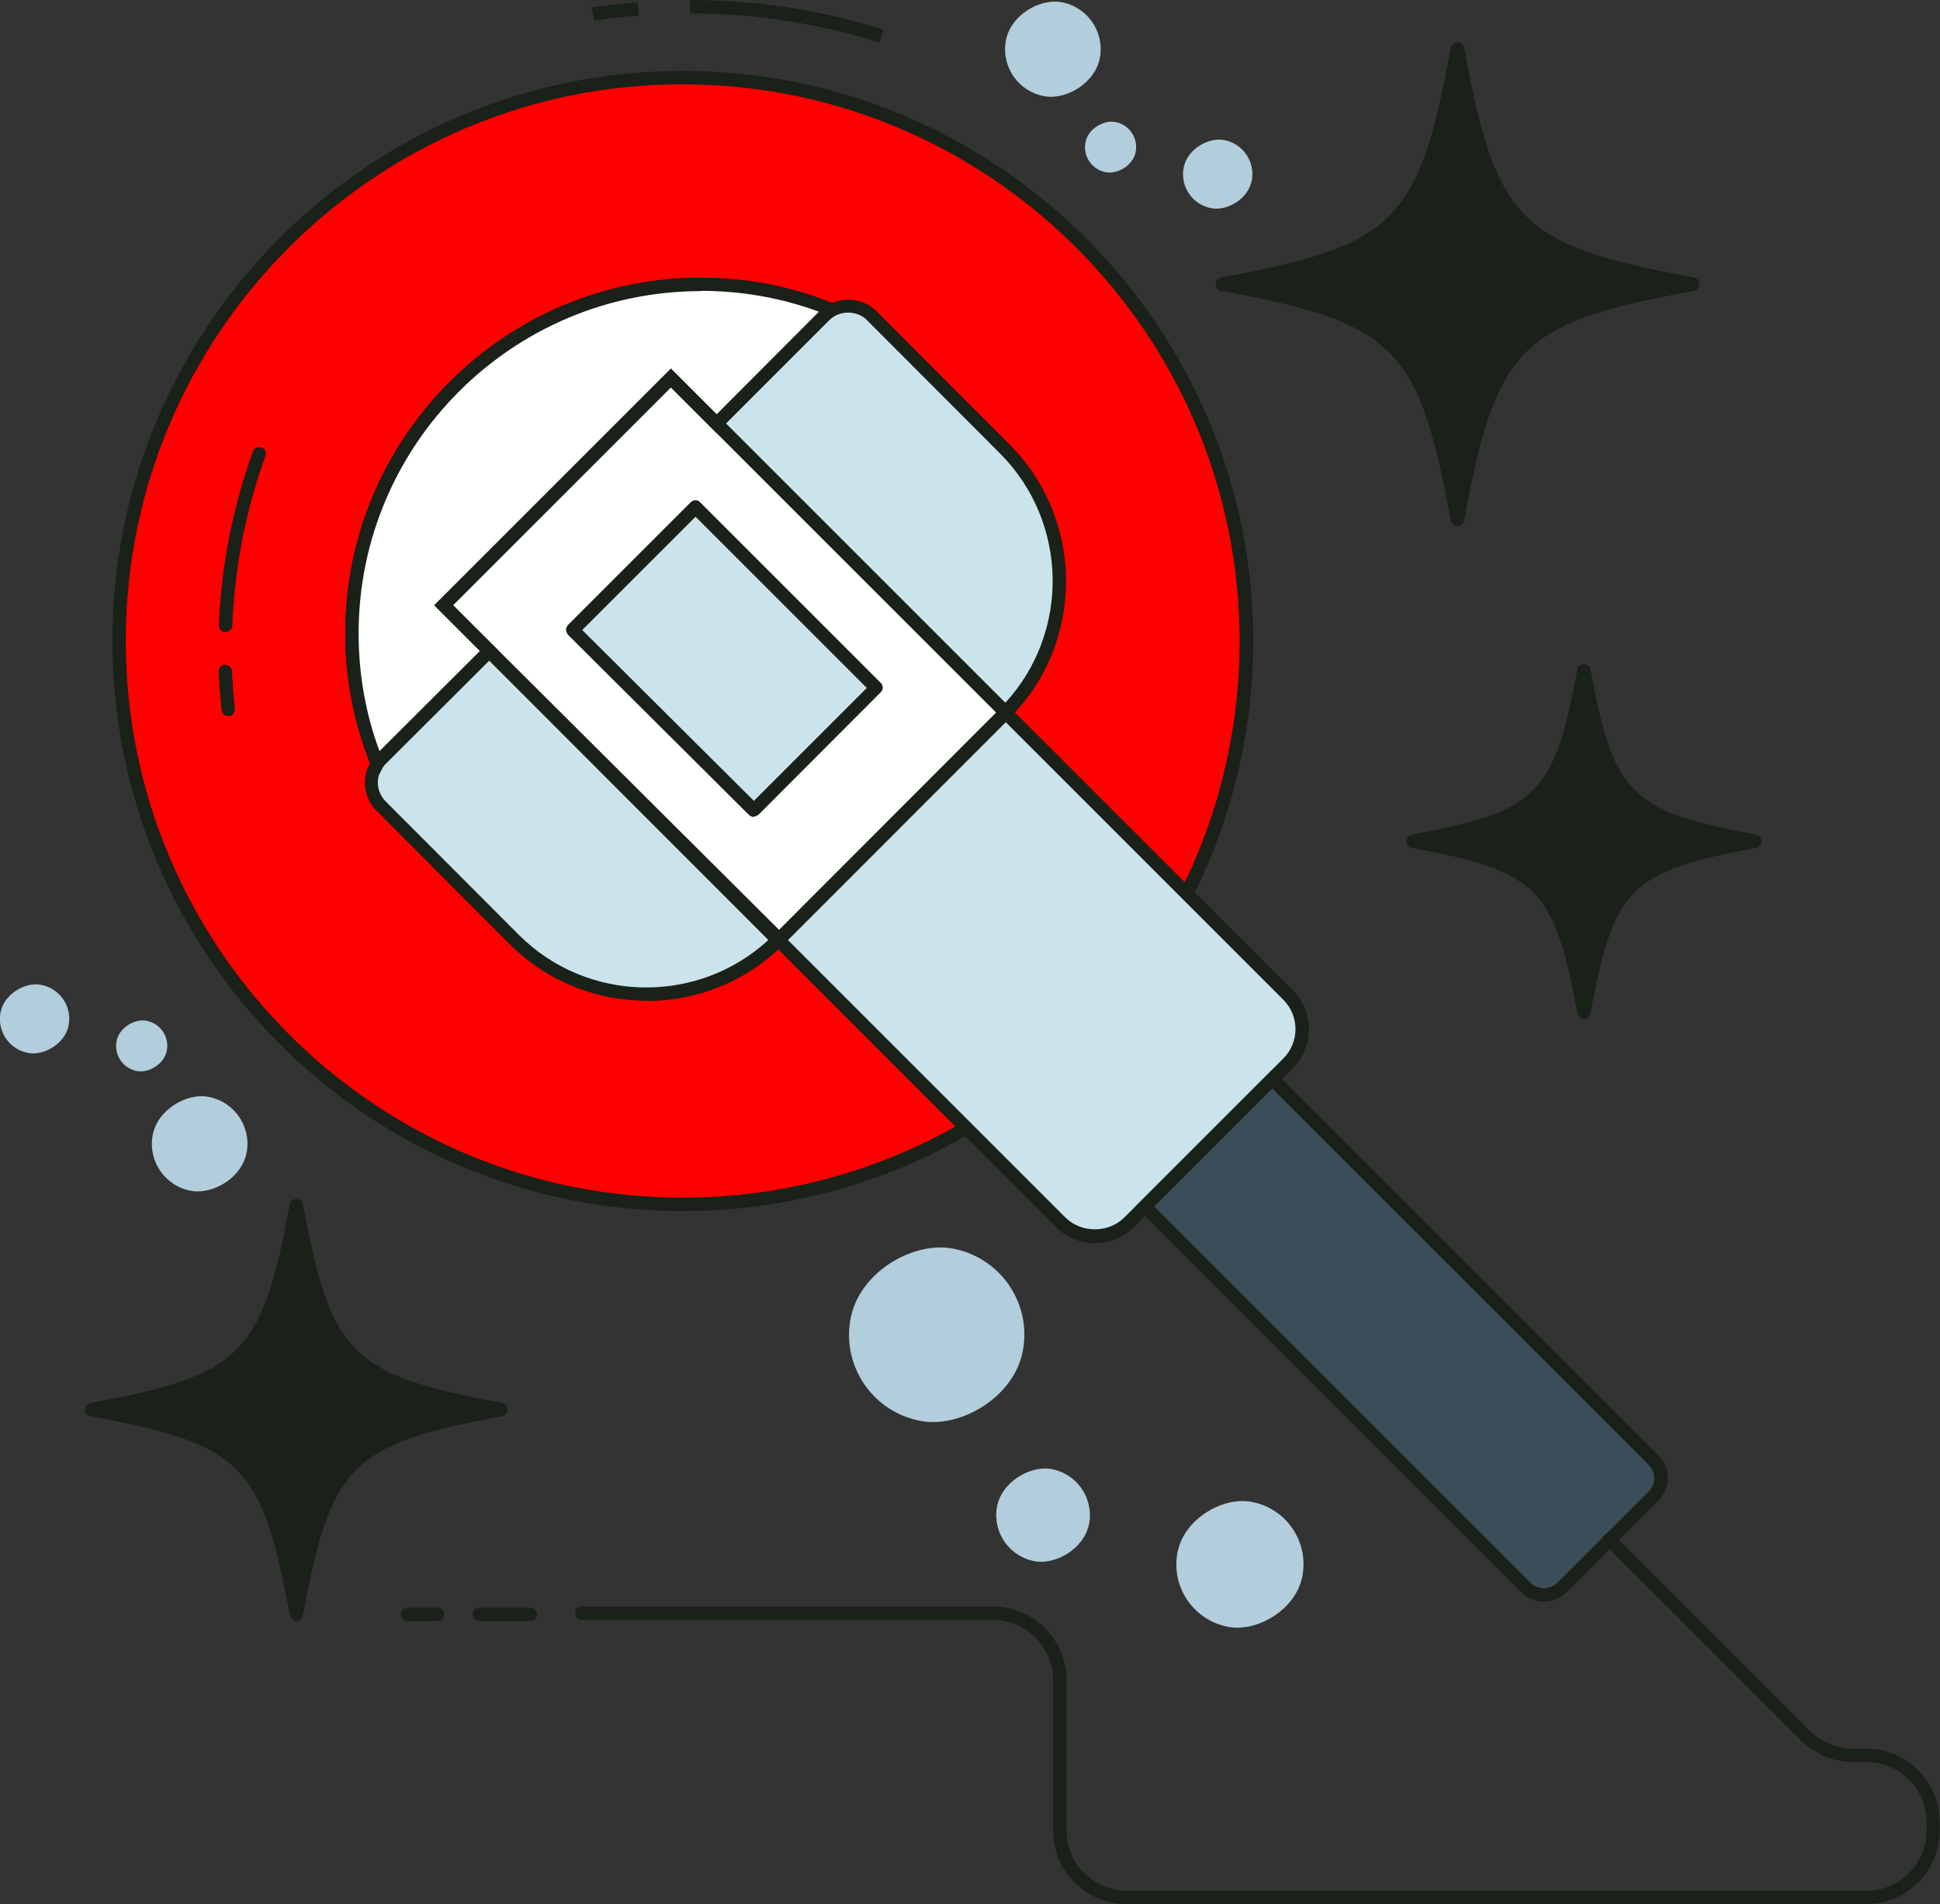 <?xml version="1.0" encoding="UTF-8"?><svg id="Layer_2" xmlns="http://www.w3.org/2000/svg" viewBox="0 0 72.49 71.16"><rect x="0" y="0" width="72.49" height="71.16" fill="#333333" stroke="none"/><defs><style>.cls-1{fill:#3c4d5a;}.cls-1,.cls-2,.cls-3,.cls-4,.cls-5,.cls-6{stroke-width:0px;}.cls-2{fill:#192119;}.cls-3{fill:#cbe3ea;}.cls-4{fill:#b2cddb;}.cls-5{fill:#fff;}.cls-6{fill:red;}</style></defs><g id="Layer_1-2"><path class="cls-6" d="m44.34,33.4c1.44-2.83,2.24-6.05,2.24-9.44,0-11.63-9.43-21.06-21.07-21.06S4.45,12.32,4.45,23.95s9.43,21.06,21.06,21.06c3.86,0,7.49-1.04,10.6-2.85"/><path class="cls-2" d="m25.51,45.26c-11.75,0-21.31-9.56-21.31-21.31S13.76,2.65,25.51,2.65s21.32,9.56,21.32,21.31c0,3.33-.78,6.63-2.27,9.56-.06.12-.21.17-.34.11-.12-.06-.17-.21-.11-.34,1.45-2.85,2.21-6.08,2.21-9.33,0-11.47-9.34-20.81-20.82-20.81S4.7,12.48,4.7,23.95s9.33,20.81,20.81,20.81c3.7,0,7.32-.98,10.47-2.82.12-.07.27-.03.34.09.07.12.03.27-.09.34-3.23,1.89-6.94,2.89-10.72,2.89Z"/><path class="cls-2" d="m32.86,1.59c-2.29-.72-4.67-1.09-7.08-1.09v-.5c2.46,0,4.9.37,7.23,1.11l-.15.48Z"/><path class="cls-2" d="m22.19.77l-.08-.49c.57-.09,1.15-.15,1.72-.2l.04.5c-.55.04-1.12.11-1.68.2Z"/><path class="cls-2" d="m8.42,23.62h0c-.14,0-.25-.12-.24-.26.09-2.23.52-4.41,1.27-6.49.05-.13.19-.19.32-.15.13.05.2.19.15.32-.74,2.03-1.15,4.16-1.24,6.34,0,.13-.12.24-.25.24Z"/><path class="cls-2" d="m8.53,26.76c-.13,0-.23-.09-.25-.22-.05-.49-.09-.97-.11-1.44,0-.14.1-.25.24-.26.14.02.25.1.26.24.02.46.05.93.1,1.41.02.14-.08.26-.22.28,0,0-.02,0-.03,0Z"/><path class="cls-2" d="m41.23,42.29c-.06,0-.13-.02-.18-.07l-2.89-2.89c-.1-.1-.1-.26,0-.35s.26-.1.35,0l2.89,2.89c.1.1.1.26,0,.35-.05.05-.11.07-.18.07Z"/><path class="cls-2" d="m34.79,35.84c-.06,0-.13-.02-.18-.07l-.39-.39c-.1-.1-.1-.26,0-.35.1-.1.25-.1.35,0l.39.39c.1.1.1.26,0,.35-.05.05-.11.07-.18.07Z"/><path class="cls-2" d="m14.09,28.77c-.1,0-.19-.06-.23-.16-.63-1.57-.96-3.23-.96-4.94,0-7.33,5.96-13.29,13.29-13.29,1.71,0,3.38.32,4.94.96.13.05.19.2.14.33-.05.13-.2.19-.33.14-1.51-.61-3.11-.92-4.75-.92-7.05,0-12.79,5.74-12.79,12.79,0,1.65.31,3.25.92,4.75.05.13,0,.27-.14.33-.03.01-.06.02-.09.02Z"/><path class="cls-2" d="m36.77,27.7c-.14,0-.25-.11-.25-.25h0c0-.15.11-.26.25-.26s.25.11.25.25-.11.25-.25.25Z"/><path class="cls-2" d="m29.01,35.46h0c-.14,0-.25-.11-.25-.25s.11-.25.25-.25.25.11.25.25-.11.25-.25.25Z"/><path class="cls-2" d="m18.29,24.58c-.06,0-.13-.02-.18-.07l-1.71-1.71s-.07-.11-.07-.18.03-.13.07-.18l8.5-8.5c.1-.1.26-.1.35,0l1.71,1.71c.1.1.1.26,0,.35s-.26.1-.35,0l-1.53-1.53-8.14,8.14,1.53,1.53c.1.1.1.26,0,.35-.05.05-.11.07-.18.07Z"/><path class="cls-3" d="m48.13,39.74l-5.94,5.94c-.71.71-1.85.71-2.55,0l-10.55-10.55s.02,0,.03-.02l8.45-8.45s.02-.02.02-.03l10.55,10.55c.71.71.71,1.85,0,2.55Z"/><path class="cls-2" d="m40.91,46.46c-.55,0-1.07-.21-1.45-.6l-10.55-10.55c-.07-.07-.09-.18-.05-.27.02-.05.06-.09.1-.12l8.41-8.41s.07-.08.12-.1c.09-.04.2-.02.27.05l10.55,10.55c.8.8.8,2.11,0,2.91h0l-5.94,5.94c-.39.39-.9.6-1.45.6Zm-11.47-11.33l10.37,10.37c.59.59,1.61.59,2.2,0l5.94-5.94c.61-.61.61-1.59,0-2.2l-10.37-10.37-8.14,8.14Zm18.69,4.61h0,0Z"/><path class="cls-1" d="m49.25,39.62h6.74v20.15c0,.52-.42.94-.94.94h-4.85c-.52,0-.94-.42-.94-.94v-20.15h0Z" transform="translate(-20.06 51.9) rotate(-45)"/><path class="cls-2" d="m57.69,59.86c-.32,0-.62-.12-.84-.35l-14.42-14.42,5.12-5.12,14.42,14.42c.23.22.35.52.35.84s-.12.62-.35.84l-3.43,3.43c-.22.23-.52.35-.84.35Zm-14.56-14.77l14.07,14.07c.26.26.72.26.98,0l3.43-3.43c.13-.13.2-.3.2-.49s-.07-.36-.2-.49l-14.07-14.07-4.41,4.41Z"/><path class="cls-3" d="m29.08,35.13c-2.73,2.71-7.14,2.7-9.85-.02l-4.98-4.99c-.48-.48-.48-1.27,0-1.75l4.04-4.03,10.79,10.79Z"/><path class="cls-2" d="m24.16,37.4c-1.85,0-3.71-.71-5.11-2.11l-4.98-4.99c-.58-.58-.58-1.52,0-2.1l4.04-4.03c.1-.1.26-.1.35,0l10.79,10.79s.07.11.07.18-.03.13-.07.18c-1.41,1.4-3.25,2.09-5.09,2.09Zm-5.88-12.71l-3.87,3.86c-.39.38-.39,1.01,0,1.4l4.98,4.99c2.55,2.55,6.68,2.62,9.32.19l-10.43-10.44Z"/><path class="cls-3" d="m37.57,26.63l-10.79-10.79,4.04-4.05c.48-.48,1.27-.48,1.75,0l4.98,4.99c2.72,2.72,2.73,7.13.02,9.85Z"/><path class="cls-2" d="m37.57,26.88c-.07,0-.13-.03-.18-.07l-10.79-10.79c-.1-.1-.1-.26,0-.35l4.04-4.05c.56-.56,1.54-.56,2.1,0l4.98,4.99c2.81,2.81,2.82,7.39.02,10.21-.05.05-.11.07-.18.07h0Zm-10.44-11.04l10.43,10.43c2.43-2.64,2.36-6.76-.19-9.32l-4.98-4.99c-.37-.37-1.02-.37-1.4,0l-3.87,3.87Z"/><path class="cls-2" d="m69.74,71.16h-27.64c-1.52,0-2.75-1.24-2.75-2.75v-5.62c0-1.24-1.01-2.25-2.25-2.25h-15.36c-.14,0-.25-.11-.25-.25s.11-.25.25-.25h15.36c1.52,0,2.75,1.24,2.75,2.75v5.62c0,1.24,1.01,2.25,2.25,2.25h27.64c1.24,0,2.25-1.01,2.25-2.25v-.31c0-1.24-1.01-2.25-2.25-2.25h-.5c-.72,0-1.43-.29-1.95-.81l-7.33-7.33c-.1-.1-.1-.26,0-.35s.26-.1.35,0l7.33,7.33c.42.42,1,.66,1.59.66h.5c1.52,0,2.75,1.24,2.75,2.75v.31c0,1.52-1.24,2.75-2.75,2.75Z"/><path class="cls-2" d="m18.72,52.69c-5.73,1.05-6.59,1.91-7.64,7.64-1.05-5.73-1.91-6.59-7.64-7.64,5.73-1.05,6.59-1.91,7.64-7.64,1.05,5.73,1.91,6.59,7.64,7.64Z"/><path class="cls-2" d="m11.08,60.58h0c-.12,0-.22-.09-.25-.21-1.04-5.64-1.8-6.4-7.44-7.44-.12-.02-.21-.12-.21-.25s.09-.22.21-.25c5.64-1.04,6.4-1.8,7.44-7.44.04-.24.45-.24.49,0,1.04,5.64,1.8,6.4,7.44,7.44.12.02.21.12.21.25s-.09.22-.21.25c-5.64,1.04-6.4,1.8-7.44,7.44-.02.12-.13.21-.25.21Zm-6.34-7.89c4.32.92,5.43,2.02,6.34,6.34.92-4.32,2.02-5.43,6.34-6.34-4.32-.92-5.43-2.02-6.34-6.34-.92,4.32-2.02,5.43-6.34,6.34Z"/><path class="cls-2" d="m65.57,31.45c-4.78.88-5.5,1.59-6.38,6.38-.88-4.78-1.59-5.5-6.38-6.38,4.78-.88,5.5-1.59,6.38-6.38.88,4.78,1.59,5.5,6.38,6.38Z"/><path class="cls-2" d="m59.19,38.08h0c-.12,0-.22-.09-.25-.21-.86-4.68-1.5-5.32-6.18-6.18-.12-.02-.21-.12-.21-.25s.09-.22.21-.25c4.68-.86,5.32-1.5,6.18-6.18.04-.24.45-.24.49,0,.86,4.68,1.5,5.31,6.18,6.18.12.02.21.13.21.25s-.09.22-.21.25c-4.68.86-5.32,1.5-6.18,6.18-.02.12-.12.21-.25.21Zm-5.1-6.63c3.41.75,4.35,1.68,5.1,5.1.75-3.41,1.69-4.35,5.1-5.1-3.41-.75-4.35-1.69-5.1-5.1-.75,3.41-1.68,4.35-5.1,5.1Z"/><path class="cls-2" d="m63.24,10.63c-6.59,1.21-7.57,2.2-8.78,8.78-1.21-6.59-2.2-7.57-8.78-8.78,6.59-1.21,7.57-2.2,8.78-8.78,1.21,6.59,2.2,7.57,8.78,8.78Z"/><path class="cls-2" d="m54.46,19.66c-.12,0-.22-.09-.25-.21-1.2-6.5-2.08-7.38-8.58-8.58-.12-.02-.21-.12-.21-.25s.09-.22.21-.25c6.5-1.2,7.38-2.08,8.58-8.58.02-.12.12-.21.25-.21h0c.12,0,.22.09.25.21,1.2,6.5,2.08,7.38,8.58,8.58.12.02.21.12.21.25s-.09.22-.21.25c-6.5,1.2-7.38,2.08-8.58,8.58-.02.12-.12.21-.25.21Zm-7.47-9.03c5.15,1.07,6.41,2.32,7.47,7.47,1.07-5.15,2.32-6.4,7.47-7.47-5.15-1.07-6.41-2.32-7.47-7.47-1.07,5.15-2.32,6.4-7.47,7.47Z"/><path class="cls-2" d="m19.82,60.58h-1.91c-.14,0-.25-.11-.25-.25s.11-.25.25-.25h1.91c.14,0,.25.11.25.25s-.11.25-.25.25Z"/><path class="cls-2" d="m16.35,60.58h-1.12c-.14,0-.25-.11-.25-.25s.11-.25.25-.25h1.12c.14,0,.25.11.25.25s-.11.25-.25.25Z"/><rect class="cls-4" x="0" y="36.78" width="2.59" height="2.59" rx="1.29" ry="1.29" transform="translate(-36.48 33.11) rotate(-80.56)"/><rect class="cls-4" x="4.34" y="38.13" width="1.91" height="1.91" rx=".95" ry=".95" transform="translate(-34.13 37.9) rotate(-80.56)"/><rect class="cls-4" x="5.68" y="40.96" width="3.57" height="3.57" rx="1.78" ry="1.78" transform="translate(-35.93 43.1) rotate(-80.56)"/><rect class="cls-4" x="44.21" y="5.21" width="2.59" height="2.59" rx="1.29" ry="1.29" transform="translate(31.62 50.33) rotate(-80.56)"/><rect class="cls-4" x="40.55" y="4.54" width="1.91" height="1.91" rx=".95" ry=".95" transform="translate(29.27 45.54) rotate(-80.56)"/><rect class="cls-4" x="37.55" y=".05" width="3.57" height="3.57" rx="1.78" ry="1.78" transform="translate(31.08 40.34) rotate(-80.56)"/><polygon class="cls-5" points="16.58 22.62 25.07 14.13 37.57 26.63 29.11 35.11 16.58 22.62"/><path class="cls-2" d="m29.11,35.46l-.18-.18-12.71-12.66,8.85-8.85,12.86,12.86-8.82,8.83Zm-12.18-12.84l12.18,12.13,8.11-8.12-12.15-12.15-8.14,8.14Z"/><polygon class="cls-3" points="21.4 23.54 25.99 18.95 32.75 25.71 28.17 30.28 21.4 23.54"/><path class="cls-2" d="m28.17,30.53c-.06,0-.13-.02-.18-.07l-6.77-6.74s-.07-.11-.07-.18.03-.13.07-.18l4.59-4.59c.1-.1.26-.1.35,0l6.75,6.75c.1.1.1.26,0,.35l-4.57,4.58s-.11.07-.18.07Zm-6.42-6.99l6.42,6.39,4.22-4.22-6.4-6.4-4.23,4.23Z"/><path class="cls-5" d="m26.78,15.84l4.04-4.05c.08-.08.17-.15.25-.2l-.03-.03c-1.5-.61-3.14-.94-4.85-.94-7.19,0-13.04,5.84-13.04,13.04,0,1.71.33,3.35.94,4.85l.02.02c.03-.06.08-.12.13-.17l4.05-4.04-1.71-1.71,8.5-8.5,1.71,1.71Z"/><path class="cls-2" d="m14.18,28.96l-.32-.35c-.63-1.57-.96-3.23-.96-4.94,0-7.33,5.96-13.29,13.29-13.29,1.71,0,3.38.32,4.94.96l.08.05.23.23-.26.19c-.07.04-.14.09-.2.15l-4.21,4.22-1.71-1.71-8.14,8.14,1.71,1.71-4.22,4.21s-.07.07-.08.1l-.16.31Zm12.01-18.08c-7.05,0-12.79,5.74-12.79,12.79,0,1.52.26,3,.78,4.4l3.75-3.74-1.71-1.71,8.85-8.85,1.71,1.71,3.82-3.83c-1.37-.51-2.87-.78-4.4-.78Z"/><rect class="cls-4" x="43.95" y="56.1" width="4.75" height="4.75" rx="2.37" ry="2.37" transform="translate(-18.95 94.57) rotate(-80.56)"/><rect class="cls-4" x="37.22" y="54.87" width="3.5" height="3.5" rx="1.75" ry="1.75" transform="translate(-23.27 85.78) rotate(-80.56)"/><rect class="cls-4" x="31.73" y="46.62" width="6.55" height="6.55" rx="3.27" ry="3.27" transform="translate(-19.96 76.23) rotate(-80.56)"/></g></svg>